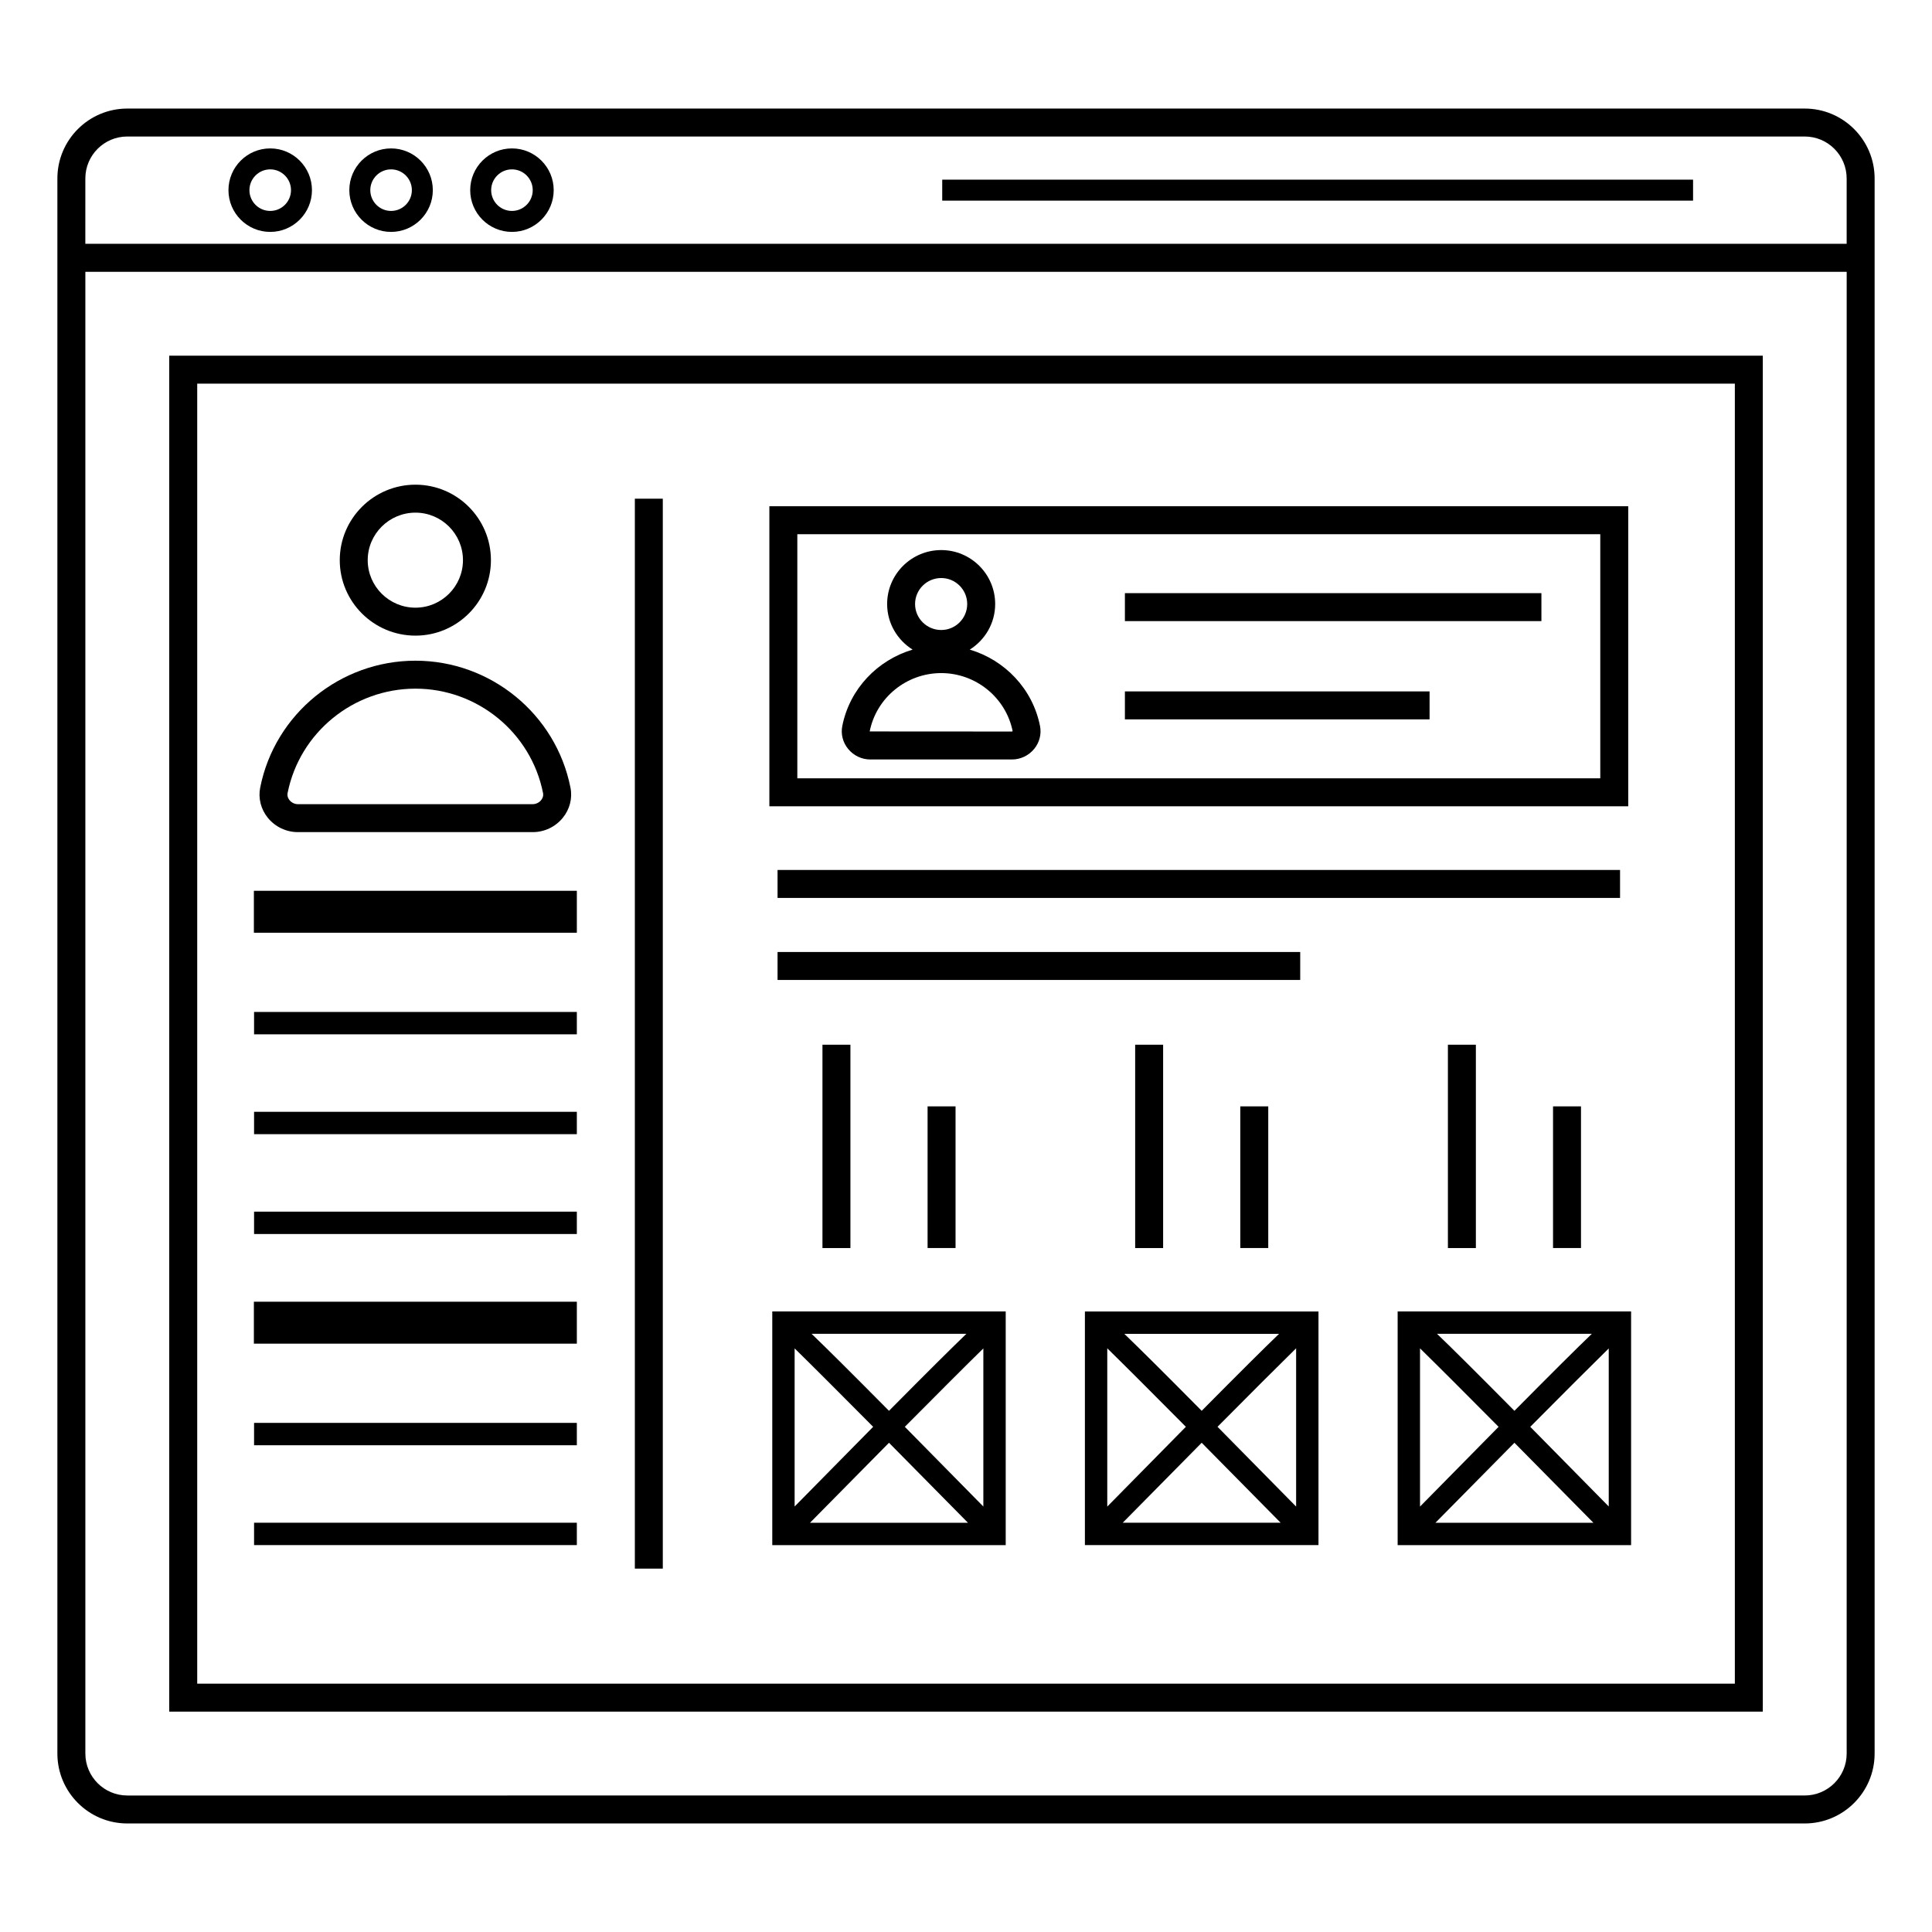 <?xml version="1.0" encoding="UTF-8"?>
<!-- Uploaded to: ICON Repo, www.svgrepo.com, Generator: ICON Repo Mixer Tools -->
<svg fill="#000000" width="800px" height="800px" version="1.1" viewBox="144 144 512 512" xmlns="http://www.w3.org/2000/svg">
 <g>
  <path d="m611.16 238.26h-422.31v359.34h422.31zm-7.406 351.93h-407.49v-344.52h407.49z"/>
  <path d="m622.27 172.77h-444.54c-10.211 0-18.523 8.309-18.523 18.523v417.42c0 10.211 8.309 18.523 18.523 18.523h444.54c10.211 0 18.523-8.309 18.523-18.523v-417.42c-0.004-10.211-8.312-18.523-18.527-18.523zm11.117 435.94c0 6.129-4.984 11.113-11.113 11.113l-444.54 0.004c-6.129 0-11.113-4.984-11.113-11.113v-392.68h466.77zm-466.77-417.42c0-6.129 4.984-11.113 11.113-11.113h444.54c6.129 0 11.113 4.984 11.113 11.113v17.324h-466.77z"/>
  <path d="m215.61 183.33c-6.102 0-11.066 4.965-11.066 11.062 0 6.102 4.965 11.066 11.066 11.066 6.098 0 11.062-4.965 11.062-11.066 0-6.102-4.961-11.062-11.062-11.062zm0 16.57c-3.039 0-5.508-2.473-5.508-5.508 0-3.035 2.473-5.508 5.508-5.508 3.035 0 5.508 2.473 5.508 5.508 0 3.039-2.473 5.508-5.508 5.508z"/>
  <path d="m247.64 183.33c-6.102 0-11.066 4.965-11.066 11.062 0 6.102 4.965 11.066 11.066 11.066 6.098 0 11.062-4.965 11.062-11.066 0-6.102-4.965-11.062-11.062-11.062zm0 16.57c-3.039 0-5.508-2.473-5.508-5.508 0-3.035 2.473-5.508 5.508-5.508 3.035 0 5.508 2.473 5.508 5.508 0 3.039-2.473 5.508-5.508 5.508z"/>
  <path d="m279.67 183.33c-6.098 0-11.062 4.965-11.062 11.062 0 6.102 4.965 11.066 11.062 11.066 6.102 0 11.066-4.965 11.066-11.066 0-6.102-4.965-11.062-11.066-11.062zm0 16.57c-3.035 0-5.508-2.473-5.508-5.508 0-3.035 2.473-5.508 5.508-5.508 3.039 0 5.508 2.473 5.508 5.508 0 3.039-2.469 5.508-5.508 5.508z"/>
  <path d="m393.7 191.61h198.98v5.559h-198.98z"/>
  <path d="m254.1 312.45c11.027 0 20-8.973 20-20 0-11.031-8.973-20.004-20-20.004-11.062 0-20.059 8.973-20.059 20.004 0 11.027 8.996 20 20.059 20zm0-32.594c6.941 0 12.59 5.652 12.59 12.594s-5.648 12.59-12.59 12.59c-6.977 0-12.652-5.648-12.652-12.59s5.68-12.594 12.652-12.594z"/>
  <path d="m222.95 364.52h62.234c3.086 0 5.981-1.375 7.945-3.769 1.867-2.277 2.617-5.215 2.047-8.039-3.867-19.48-21.145-33.621-41.078-33.621-19.969 0-37.273 14.141-41.141 33.617-0.566 2.836 0.18 5.766 2.047 8.051 1.965 2.387 4.859 3.762 7.945 3.762zm31.148-38.02c16.41 0 30.629 11.629 33.812 27.66 0.176 0.887-0.246 1.57-0.516 1.895-0.543 0.66-1.371 1.055-2.215 1.055l-62.23 0.004c-0.844 0-1.672-0.395-2.215-1.055-0.27-0.324-0.691-1.008-0.516-1.902 3.188-16.027 17.434-27.656 33.879-27.656z"/>
  <path d="m374.67 345.27h37.48c2.301 0 4.461-1.023 5.922-2.809 1.406-1.719 1.969-3.93 1.543-6.066-1.957-9.852-9.324-17.477-18.617-20.242 4.027-2.531 6.734-6.984 6.734-12.082 0-7.883-6.414-14.297-14.297-14.297-7.906 0-14.336 6.414-14.336 14.297 0 5.098 2.711 9.551 6.754 12.082-9.309 2.766-16.684 10.391-18.637 20.238-0.426 2.141 0.133 4.356 1.543 6.07 1.453 1.785 3.609 2.809 5.91 2.809zm18.762-48.086c3.797 0 6.887 3.09 6.887 6.887s-3.09 6.887-6.887 6.887c-3.82 0-6.93-3.09-6.93-6.887s3.109-6.887 6.93-6.887zm0 25.191c9.18 0 17.133 6.504 18.926 15.371-0.016 0.031-0.102 0.117-0.207 0.117l-37.676-0.023c1.781-8.961 9.754-15.465 18.957-15.465z"/>
  <path d="m312.24 276.16h7.41v283.54h-7.41z"/>
  <path d="m211.28 380.07h85.59v11.113h-85.59z"/>
  <path d="m211.33 412.18h85.539v5.926h-85.539z"/>
  <path d="m211.33 438.64h85.539v5.926h-85.539z"/>
  <path d="m211.33 465.1h85.539v5.926h-85.539z"/>
  <path d="m211.28 488.97h85.59v11.113h-85.59z"/>
  <path d="m211.33 521.08h85.539v5.926h-85.539z"/>
  <path d="m211.33 547.54h85.539v5.926h-85.539z"/>
  <path d="m575.5 278.16h-227.61v79.508h227.61zm-7.41 72.098h-212.79v-64.691l212.79 0.004z"/>
  <path d="m442.11 301.19h110.38v7.41h-110.38z"/>
  <path d="m442.11 327.23h80.742v7.41h-80.742z"/>
  <path d="m431.51 491.56v61.902h61.902v-61.902zm26.758 30.555c-5.75 5.816-12.727 12.902-20.832 21.145v-41.945c4.656 4.559 12.285 12.191 20.832 20.801zm4.191 4.231c6.981 7.047 14.293 14.457 20.918 21.191h-41.84c6.629-6.734 13.945-14.148 20.922-21.191zm4.195-4.231c8.543-8.609 16.176-16.242 20.832-20.801v41.945c-8.105-8.246-15.082-15.328-20.832-21.145zm16.305-24.629c-3.953 3.793-10.289 10.086-20.5 20.395-10.211-10.309-16.547-16.602-20.5-20.395z"/>
  <path d="m348.66 553.48h61.863v-61.938h-61.863zm35.129-31.359c8.531-8.598 16.152-16.219 20.809-20.777v41.902c-8.098-8.238-15.066-15.312-20.809-21.125zm16.738 25.434h-41.871c6.629-6.738 13.949-14.156 20.938-21.207 6.984 7.055 14.305 14.473 20.934 21.207zm-20.934-29.672c-10.23-10.328-16.57-16.625-20.523-20.414h41.043c-3.949 3.789-10.289 10.09-20.52 20.414zm-4.195 4.238c-5.746 5.812-12.715 12.887-20.812 21.121v-41.902c4.66 4.559 12.277 12.184 20.812 20.781z"/>
  <path d="m514.39 553.48h61.867v-61.938h-61.867zm35.145-31.359c8.527-8.59 16.141-16.207 20.797-20.77v41.879c-8.09-8.227-15.055-15.301-20.797-21.109zm16.738 25.434h-41.871c6.629-6.738 13.949-14.156 20.938-21.207 6.984 7.055 14.305 14.473 20.934 21.207zm-20.934-29.672c-10.23-10.328-16.57-16.625-20.523-20.414h41.043c-3.949 3.789-10.289 10.09-20.52 20.414zm-4.195 4.238c-5.75 5.816-12.723 12.898-20.824 21.137v-41.93c4.656 4.555 12.281 12.188 20.824 20.793z"/>
  <path d="m361.96 420.86h7.41v53.887h-7.41z"/>
  <path d="m389.82 437.2h7.41v37.539h-7.41z"/>
  <path d="m444.83 420.86h7.41v53.887h-7.41z"/>
  <path d="m472.69 437.2h7.41v37.539h-7.41z"/>
  <path d="m527.71 420.86h7.41v53.887h-7.41z"/>
  <path d="m555.57 437.2h7.41v37.539h-7.41z"/>
  <path d="m350.06 396.29h138.51v7.41h-138.51z"/>
  <path d="m350.06 374.55h223.27v7.41h-223.27z"/>
 </g>
</svg>